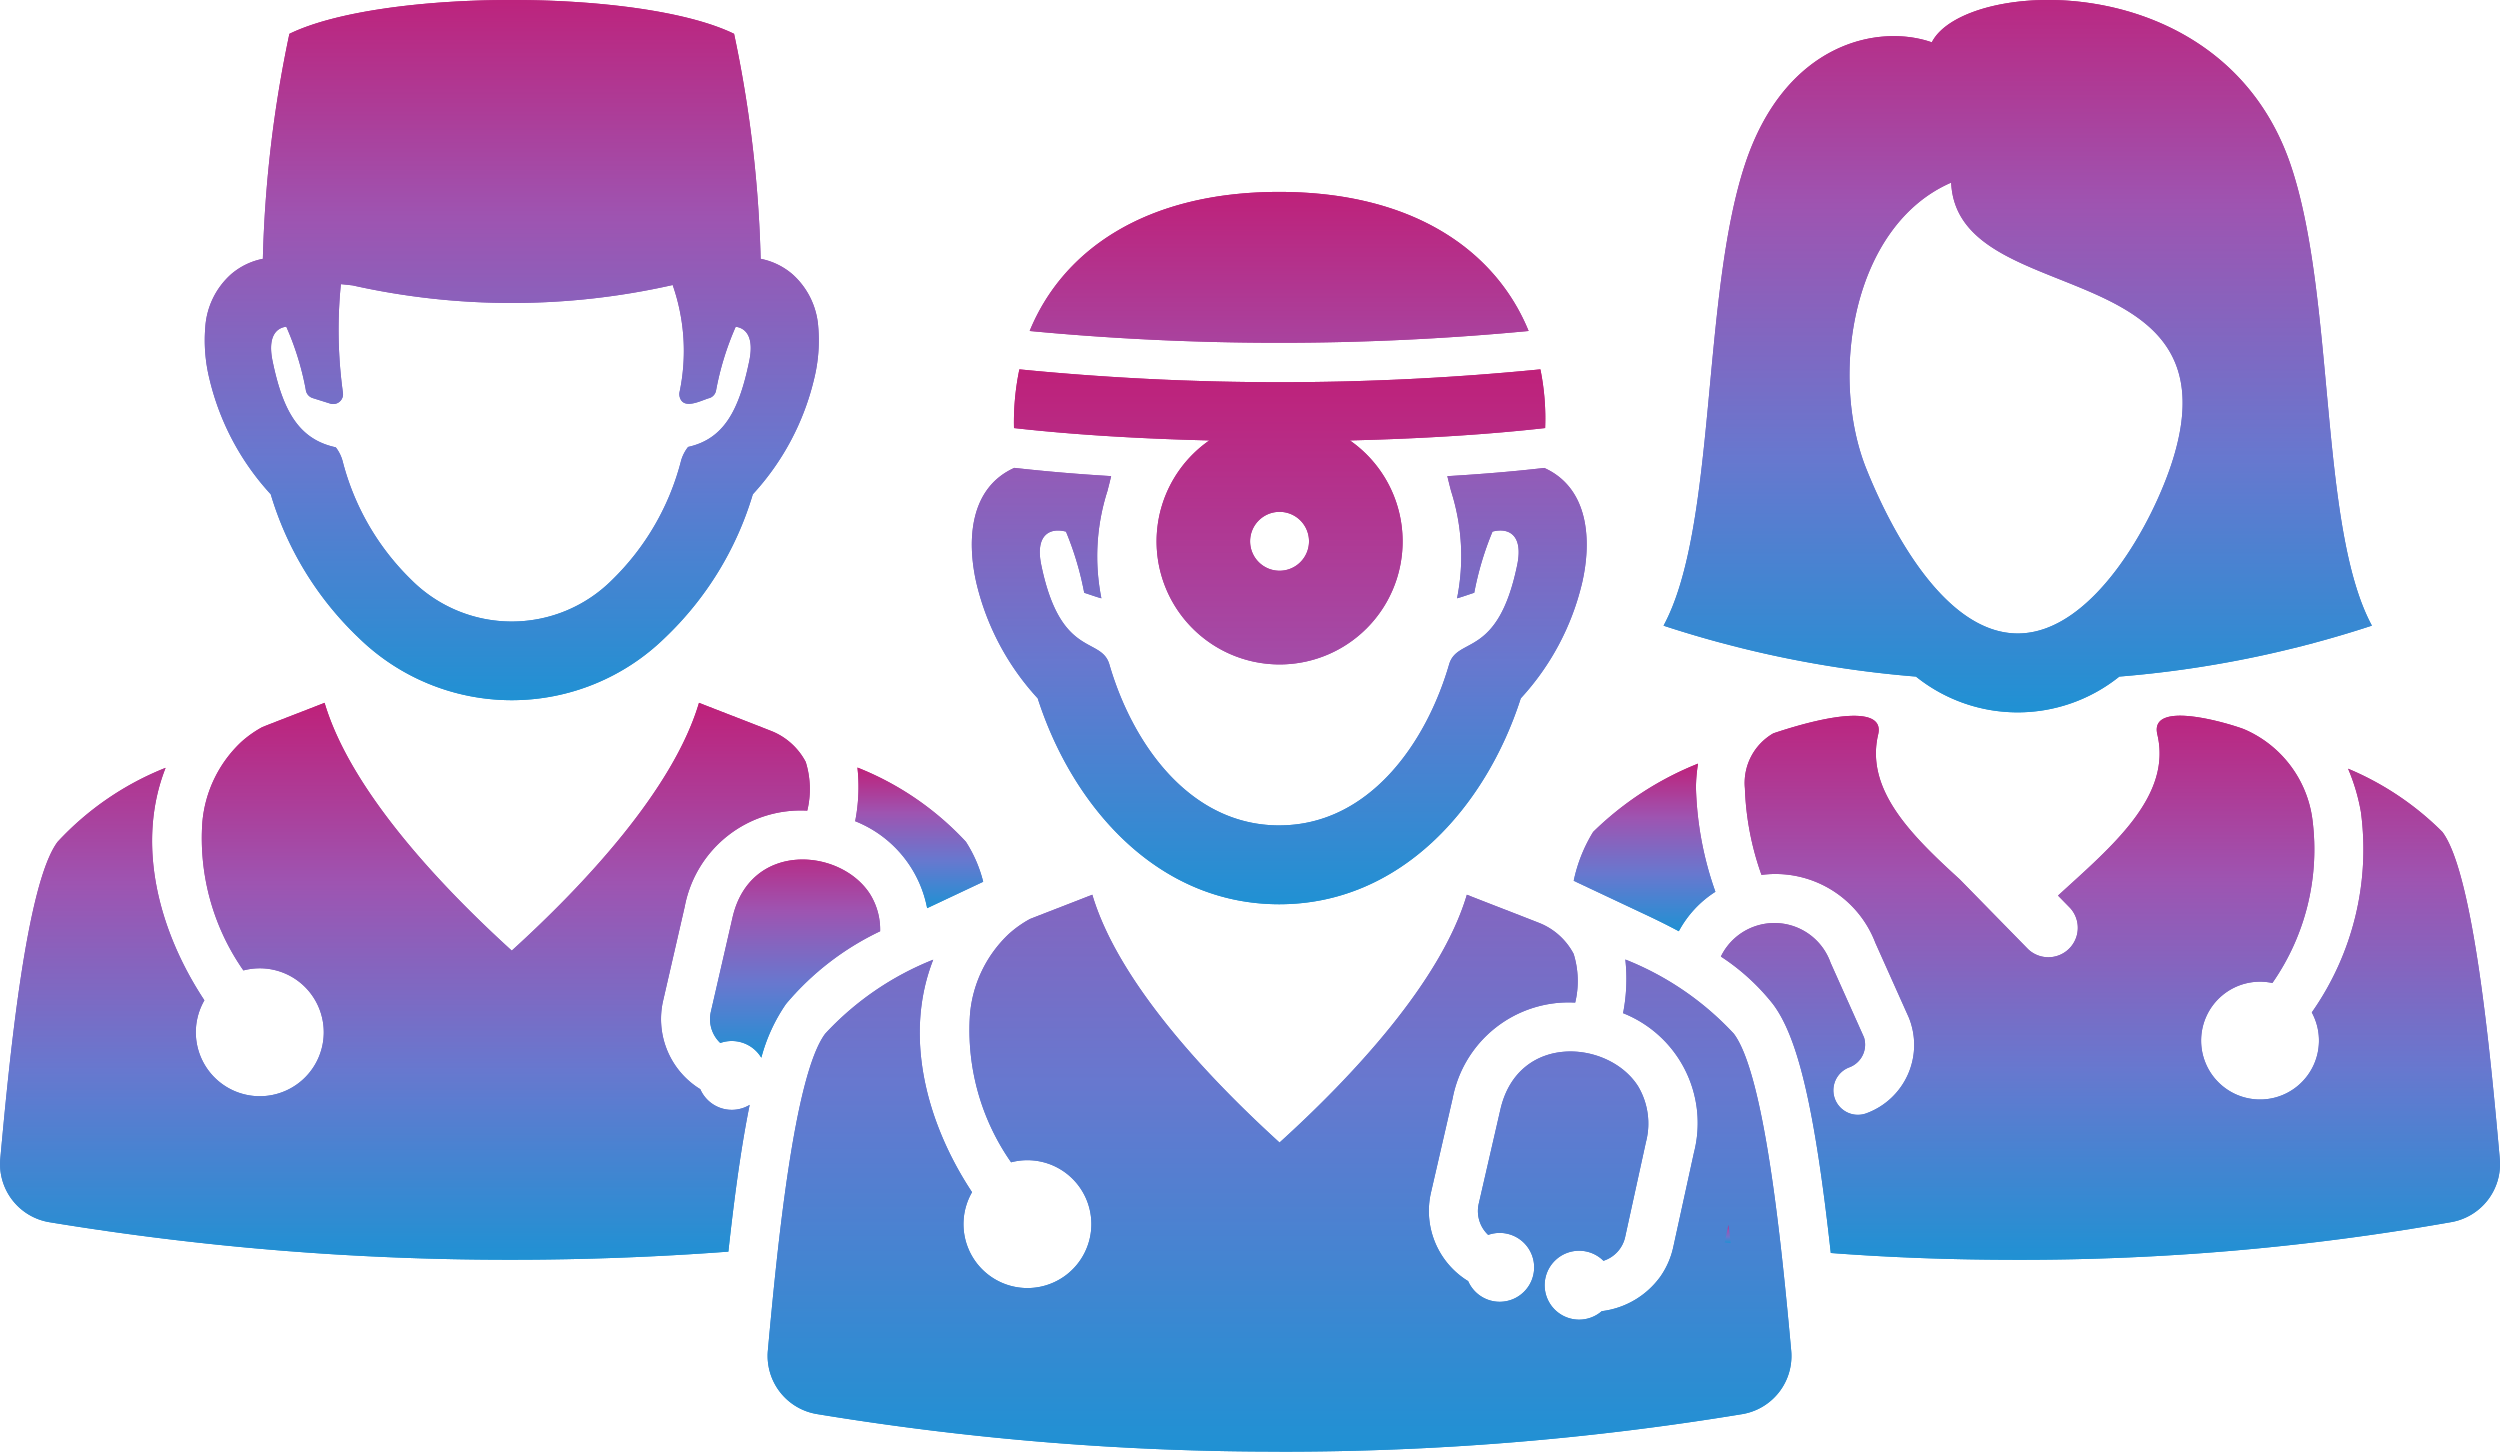 <?xml version="1.0" encoding="UTF-8"?> <svg xmlns="http://www.w3.org/2000/svg" xmlns:xlink="http://www.w3.org/1999/xlink" width="110.333" height="64.062" viewBox="0 0 110.333 64.062"><defs><linearGradient id="a" x1="0.5" x2="0.5" y2="1" gradientUnits="objectBoundingBox"><stop offset="0" stop-color="#be217a"></stop><stop offset="0.322" stop-color="#9e54b1"></stop><stop offset="0.661" stop-color="#6778cf"></stop><stop offset="1" stop-color="#2091d3"></stop></linearGradient></defs><g transform="translate(2928.266 -2415)"><path d="M3850.812,983.422a54.225,54.225,0,0,1,1.172-9.929c4.088-1.991,15.537-1.991,19.624,0a54.181,54.181,0,0,1,1.173,9.929,3.064,3.064,0,0,1,1.407.684,3.438,3.438,0,0,1,1.135,2.327,7.076,7.076,0,0,1-.177,2.266,11.393,11.393,0,0,1-2.711,5.115,14.425,14.425,0,0,1-3.882,6.335,9.667,9.667,0,0,1-13.511,0,14.433,14.433,0,0,1-3.882-6.335,11.392,11.392,0,0,1-2.711-5.115,7.076,7.076,0,0,1-.177-2.266,3.435,3.435,0,0,1,1.135-2.327,3.062,3.062,0,0,1,1.407-.684Zm19.694,6.148c-.389.118-1.147.535-1.3-.063a.528.528,0,0,1-.008-.182,8.828,8.828,0,0,0-.3-4.747,32.185,32.185,0,0,1-14.126.017c-.182-.021-.355-.04-.517-.055a20.213,20.213,0,0,0,.09,4.791.434.434,0,0,1-.576.475l-.753-.237a.441.441,0,0,1-.311-.377,12.522,12.522,0,0,0-.859-2.775c-.493.064-.814.5-.608,1.506.46,2.24,1.178,3.471,2.792,3.819a1.741,1.741,0,0,1,.315.659,11.2,11.2,0,0,0,3.03,5.2,6.259,6.259,0,0,0,8.843,0,11.249,11.249,0,0,0,3.053-5.276,1.737,1.737,0,0,1,.309-.6c1.574-.35,2.247-1.6,2.7-3.8.206-1-.113-1.439-.6-1.505a12.737,12.737,0,0,0-.87,2.826.433.433,0,0,1-.3.325Z" transform="translate(-6767.477 1443)" fill-rule="evenodd" fill="url(#a)"></path><path d="M4017.707,1038.958c3.986,0,6.5-3.659,7.5-7.1.364-1.254,2.153-.241,3.008-4.4.268-1.3-.358-1.658-1.092-1.466a13.581,13.581,0,0,0-.806,2.7c-.194.058-.552.19-.758.243a9.444,9.444,0,0,0-.265-4.734c-.052-.2-.107-.42-.164-.655,1.436-.086,2.867-.2,4.279-.363,1.961.886,2.1,3.179,1.673,5.053a11.39,11.39,0,0,1-2.712,5.115c-1.533,4.769-5.283,9.087-10.659,9.087s-9.126-4.318-10.659-9.087a11.385,11.385,0,0,1-2.712-5.115c-.423-1.876-.288-4.172,1.68-5.056,1.41.159,2.839.278,4.272.364-.056.237-.111.454-.164.658a9.444,9.444,0,0,0-.266,4.734c-.206-.053-.564-.185-.758-.243a13.573,13.573,0,0,0-.805-2.7c-.734-.192-1.36.161-1.092,1.466.855,4.157,2.645,3.144,3.009,4.4,1,3.445,3.51,7.1,7.495,7.1Zm11.011-21.816c-1.47-3.592-5.15-6.141-11.011-6.141s-9.539,2.548-11.01,6.137a116.742,116.742,0,0,0,22.021,0Z" transform="translate(-6889.52 1412.469)" fill-rule="evenodd" fill="url(#a)"></path><path d="M3996.97,1049.642c-2.447.277-5.4.469-8.616.546a5.429,5.429,0,1,1-6.2,0c-3.224-.077-6.174-.269-8.622-.546a11.393,11.393,0,0,1,.238-2.59,116.783,116.783,0,0,0,22.993,0,10.842,10.842,0,0,1,.21,2.593Zm-11.718,45.172a124.614,124.614,0,0,1-20.414-1.656,2.6,2.6,0,0,1-2.168-2.807c.413-4.539,1.16-12.158,2.533-13.982a13.081,13.081,0,0,1,4.764-3.263c-1.3,3.306-.347,7.14,1.713,10.26a2.822,2.822,0,1,0,1.725-1.319,10.171,10.171,0,0,1-1.815-6.529,5.515,5.515,0,0,1,1.713-3.547,4.841,4.841,0,0,1,.939-.664c.935-.366,1.863-.721,2.746-1.069,1.136,3.833,5.069,8.033,8.263,10.937,3.2-2.9,7.131-7.1,8.267-10.936,1.041.411,2.146.832,3.251,1.268a2.945,2.945,0,0,1,1.462,1.344,4.051,4.051,0,0,1,.068,2.147,5.212,5.212,0,0,0-5.41,4.233l-.954,4.147a3.631,3.631,0,0,0,1.44,3.782c.065.046.132.09.2.131a1.52,1.52,0,1,0,.884-2.04,1.448,1.448,0,0,1-.413-1.39l.953-4.147c.779-3.387,4.771-3.066,6.07-1.032a3.212,3.212,0,0,1,.351,2.477l-.91,4.157a1.423,1.423,0,0,1-.964,1.077,1.521,1.521,0,1,0-.074,2.224,3.748,3.748,0,0,0,2.593-1.535,3.618,3.618,0,0,0,.566-1.307l.91-4.157a5.219,5.219,0,0,0-3.128-6.153,7.878,7.878,0,0,0,.1-2.367,13.128,13.128,0,0,1,4.787,3.274c1.373,1.823,2.119,9.443,2.532,13.982a2.6,2.6,0,0,1-2.167,2.807,124.637,124.637,0,0,1-20.415,1.656Zm0-41.474a1.3,1.3,0,1,1-1.3,1.3,1.3,1.3,0,0,1,1.3-1.3Z" transform="translate(-6857.047 1384.249)" fill-rule="evenodd" fill="url(#a)"></path><g transform="translate(-2858.813 2415)"><path d="M4176.025,999.613c-2.351-4.341-1.6-14.537-3.6-20.374-3.026-8.823-14.406-8.187-15.823-5.371-2.375-.832-6.473.037-8.24,5.371-1.941,5.857-1.247,16.033-3.6,20.374a48.136,48.136,0,0,0,11.14,2.246,7.166,7.166,0,0,0,8.975,0,48.159,48.159,0,0,0,11.141-2.246Zm-15.628.344c3.329,0,6.01-4.958,6.859-7.723,2.807-9.136-9.541-6.509-9.8-12.175-4.386,1.906-5.381,8.548-3.746,12.629.984,2.455,3.379,7.269,6.688,7.269Z" transform="translate(-4140.798 -972)" fill-rule="evenodd" fill="url(#a)"></path><g transform="translate(0 31.588)"><path d="M4190.784,1137.006c-.412-4.637-1.159-12.593-2.534-14.421a12.963,12.963,0,0,0-4.161-2.79,8.568,8.568,0,0,1,.567,1.913,12.511,12.511,0,0,1-2.168,8.844,2.6,2.6,0,1,1-1.74-1.3,10.3,10.3,0,0,0,1.773-7.174,5.048,5.048,0,0,0-3.024-4.026c-.586-.227-4.2-1.343-3.825.231.65,2.742-2.006,4.938-4.384,7.112l.535.547a1.3,1.3,0,0,1-1.852,1.822l-3.021-3.086c-2.134-1.945-4.175-3.954-3.6-6.395.289-1.221-1.942-.947-4.624-.049a2.524,2.524,0,0,0-1.257,2.424,12.628,12.628,0,0,0,.733,3.824,4.72,4.72,0,0,1,5.026,3l1.474,3.291a3.214,3.214,0,0,1-1.873,4.231,1.082,1.082,0,0,1-.755-2.028,1.069,1.069,0,0,0,.652-1.321l-1.474-3.291a2.628,2.628,0,0,0-4.843-.279,9.636,9.636,0,0,1,2.3,2.1c1.1,1.464,1.844,4.573,2.551,10.983,2.646.2,5.329.3,8.247.3a109.22,109.22,0,0,0,19.1-1.657A2.6,2.6,0,0,0,4190.784,1137.006Z" transform="translate(-4149.914 -1117.458)" fill-rule="evenodd" fill="url(#a)"></path><path d="M4126.48,1132.363l3.2,1.507c.514.241.992.481,1.438.719a4.686,4.686,0,0,1,1.615-1.741,14.869,14.869,0,0,1-.858-4.593,7,7,0,0,1,.091-1.062,14.066,14.066,0,0,0-4.627,3.012A6.762,6.762,0,0,0,4126.48,1132.363Z" transform="translate(-4126.48 -1125.079)" fill-rule="evenodd" fill="url(#a)"></path><path d="M4157.161,1221.7l.266.031c-.033-.277-.064-.548-.1-.807Z" transform="translate(-4150.498 -1198.454)" fill-rule="evenodd" fill="url(#a)"></path></g></g><g transform="translate(-2928.266 2446.017)"><path d="M3958.469,1149.847a2.963,2.963,0,0,0-.446-1.64c-1.3-2.033-5.289-2.355-6.068,1.033l-.953,4.147a1.449,1.449,0,0,0,.413,1.391,1.519,1.519,0,0,1,1.81.65,7.617,7.617,0,0,1,1.087-2.369A12.327,12.327,0,0,1,3958.469,1149.847Z" transform="translate(-3919.626 -1139.765)" fill-rule="evenodd" fill="url(#a)"></path><path d="M3983.635,1134.193l2.473-1.165a5.872,5.872,0,0,0-.764-1.766,13.116,13.116,0,0,0-4.785-3.274,7.9,7.9,0,0,1-.1,2.367A5.178,5.178,0,0,1,3983.635,1134.193Z" transform="translate(-3942.717 -1125.13)" fill-rule="evenodd" fill="url(#a)"></path><path d="M3839.744,1132.573a1.517,1.517,0,0,1-2.179-.692c-.069-.042-.136-.085-.2-.131a3.634,3.634,0,0,1-1.439-3.782l.953-4.147a5.211,5.211,0,0,1,5.407-4.233,4.041,4.041,0,0,0-.067-2.146,2.945,2.945,0,0,0-1.461-1.344c-1.1-.436-2.208-.857-3.25-1.268-1.135,3.833-5.069,8.034-8.263,10.936-3.193-2.9-7.125-7.1-8.261-10.936-.882.348-1.81.7-2.744,1.069a4.861,4.861,0,0,0-.939.664,5.516,5.516,0,0,0-1.712,3.548,10.179,10.179,0,0,0,1.813,6.529,2.823,2.823,0,1,1-1.723,1.319c-2.06-3.12-3.014-6.954-1.712-10.26a13.084,13.084,0,0,0-4.763,3.263c-1.372,1.823-2.118,9.443-2.531,13.982a2.6,2.6,0,0,0,2.167,2.807,124.535,124.535,0,0,0,20.407,1.656q4.775,0,9.557-.357C3839.1,1136.34,3839.407,1134.223,3839.744,1132.573Z" transform="translate(-3806.659 -1114.829)" fill-rule="evenodd" fill="url(#a)"></path></g><path d="M3850.812,983.422a54.225,54.225,0,0,1,1.172-9.929c4.088-1.991,15.537-1.991,19.624,0a54.181,54.181,0,0,1,1.173,9.929,3.064,3.064,0,0,1,1.407.684,3.438,3.438,0,0,1,1.135,2.327,7.076,7.076,0,0,1-.177,2.266,11.393,11.393,0,0,1-2.711,5.115,14.425,14.425,0,0,1-3.882,6.335,9.667,9.667,0,0,1-13.511,0,14.433,14.433,0,0,1-3.882-6.335,11.392,11.392,0,0,1-2.711-5.115,7.076,7.076,0,0,1-.177-2.266,3.435,3.435,0,0,1,1.135-2.327,3.062,3.062,0,0,1,1.407-.684Zm19.694,6.148c-.389.118-1.147.535-1.3-.063a.528.528,0,0,1-.008-.182,8.828,8.828,0,0,0-.3-4.747,32.185,32.185,0,0,1-14.126.017c-.182-.021-.355-.04-.517-.055a20.213,20.213,0,0,0,.09,4.791.434.434,0,0,1-.576.475l-.753-.237a.441.441,0,0,1-.311-.377,12.522,12.522,0,0,0-.859-2.775c-.493.064-.814.5-.608,1.506.46,2.24,1.178,3.471,2.792,3.819a1.741,1.741,0,0,1,.315.659,11.2,11.2,0,0,0,3.03,5.2,6.259,6.259,0,0,0,8.843,0,11.249,11.249,0,0,0,3.053-5.276,1.737,1.737,0,0,1,.309-.6c1.574-.35,2.247-1.6,2.7-3.8.206-1-.113-1.439-.6-1.505a12.737,12.737,0,0,0-.87,2.826.433.433,0,0,1-.3.325Z" transform="translate(-6767.477 1443)" fill-rule="evenodd" fill="url(#a)"></path><path d="M4017.707,1038.958c3.986,0,6.5-3.659,7.5-7.1.364-1.254,2.153-.241,3.008-4.4.268-1.3-.358-1.658-1.092-1.466a13.581,13.581,0,0,0-.806,2.7c-.194.058-.552.19-.758.243a9.444,9.444,0,0,0-.265-4.734c-.052-.2-.107-.42-.164-.655,1.436-.086,2.867-.2,4.279-.363,1.961.886,2.1,3.179,1.673,5.053a11.39,11.39,0,0,1-2.712,5.115c-1.533,4.769-5.283,9.087-10.659,9.087s-9.126-4.318-10.659-9.087a11.385,11.385,0,0,1-2.712-5.115c-.423-1.876-.288-4.172,1.68-5.056,1.41.159,2.839.278,4.272.364-.056.237-.111.454-.164.658a9.444,9.444,0,0,0-.266,4.734c-.206-.053-.564-.185-.758-.243a13.573,13.573,0,0,0-.805-2.7c-.734-.192-1.36.161-1.092,1.466.855,4.157,2.645,3.144,3.009,4.4,1,3.445,3.51,7.1,7.495,7.1Zm11.011-21.816c-1.47-3.592-5.15-6.141-11.011-6.141s-9.539,2.548-11.01,6.137a116.742,116.742,0,0,0,22.021,0Z" transform="translate(-6889.52 1412.469)" fill-rule="evenodd" fill="url(#a)"></path><path d="M3996.97,1049.642c-2.447.277-5.4.469-8.616.546a5.429,5.429,0,1,1-6.2,0c-3.224-.077-6.174-.269-8.622-.546a11.393,11.393,0,0,1,.238-2.59,116.783,116.783,0,0,0,22.993,0,10.842,10.842,0,0,1,.21,2.593Zm-11.718,45.172a124.614,124.614,0,0,1-20.414-1.656,2.6,2.6,0,0,1-2.168-2.807c.413-4.539,1.16-12.158,2.533-13.982a13.081,13.081,0,0,1,4.764-3.263c-1.3,3.306-.347,7.14,1.713,10.26a2.822,2.822,0,1,0,1.725-1.319,10.171,10.171,0,0,1-1.815-6.529,5.515,5.515,0,0,1,1.713-3.547,4.841,4.841,0,0,1,.939-.664c.935-.366,1.863-.721,2.746-1.069,1.136,3.833,5.069,8.033,8.263,10.937,3.2-2.9,7.131-7.1,8.267-10.936,1.041.411,2.146.832,3.251,1.268a2.945,2.945,0,0,1,1.462,1.344,4.051,4.051,0,0,1,.068,2.147,5.212,5.212,0,0,0-5.41,4.233l-.954,4.147a3.631,3.631,0,0,0,1.44,3.782c.065.046.132.09.2.131a1.52,1.52,0,1,0,.884-2.04,1.448,1.448,0,0,1-.413-1.39l.953-4.147c.779-3.387,4.771-3.066,6.07-1.032a3.212,3.212,0,0,1,.351,2.477l-.91,4.157a1.423,1.423,0,0,1-.964,1.077,1.521,1.521,0,1,0-.074,2.224,3.748,3.748,0,0,0,2.593-1.535,3.618,3.618,0,0,0,.566-1.307l.91-4.157a5.219,5.219,0,0,0-3.128-6.153,7.878,7.878,0,0,0,.1-2.367,13.128,13.128,0,0,1,4.787,3.274c1.373,1.823,2.119,9.443,2.532,13.982a2.6,2.6,0,0,1-2.167,2.807,124.637,124.637,0,0,1-20.415,1.656Zm0-41.474a1.3,1.3,0,1,1-1.3,1.3,1.3,1.3,0,0,1,1.3-1.3Z" transform="translate(-6857.047 1384.249)" fill-rule="evenodd" fill="url(#a)"></path><path d="M4176.025,999.613c-2.351-4.341-1.6-14.537-3.6-20.374-3.026-8.823-14.406-8.187-15.823-5.371-2.375-.832-6.473.037-8.24,5.371-1.941,5.857-1.247,16.033-3.6,20.374a48.136,48.136,0,0,0,11.14,2.246,7.166,7.166,0,0,0,8.975,0,48.159,48.159,0,0,0,11.141-2.246Zm-15.628.344c3.329,0,6.01-4.958,6.859-7.723,2.807-9.136-9.541-6.509-9.8-12.175-4.386,1.906-5.381,8.548-3.746,12.629.984,2.455,3.379,7.269,6.688,7.269Z" transform="translate(-6999.61 1443)" fill-rule="evenodd" fill="url(#a)"></path><g transform="translate(-2858.813 2446.588)"><path d="M4190.784,1137.006c-.412-4.637-1.159-12.593-2.534-14.421a12.963,12.963,0,0,0-4.161-2.79,8.568,8.568,0,0,1,.567,1.913,12.511,12.511,0,0,1-2.168,8.844,2.6,2.6,0,1,1-1.74-1.3,10.3,10.3,0,0,0,1.773-7.174,5.048,5.048,0,0,0-3.024-4.026c-.586-.227-4.2-1.343-3.825.231.65,2.742-2.006,4.938-4.384,7.112l.535.547a1.3,1.3,0,0,1-1.852,1.822l-3.021-3.086c-2.134-1.945-4.175-3.954-3.6-6.395.289-1.221-1.942-.947-4.624-.049a2.524,2.524,0,0,0-1.257,2.424,12.628,12.628,0,0,0,.733,3.824,4.72,4.72,0,0,1,5.026,3l1.474,3.291a3.214,3.214,0,0,1-1.873,4.231,1.082,1.082,0,0,1-.755-2.028,1.069,1.069,0,0,0,.652-1.321l-1.474-3.291a2.628,2.628,0,0,0-4.843-.279,9.636,9.636,0,0,1,2.3,2.1c1.1,1.464,1.844,4.573,2.551,10.983,2.646.2,5.329.3,8.247.3a109.22,109.22,0,0,0,19.1-1.657A2.6,2.6,0,0,0,4190.784,1137.006Z" transform="translate(-4149.914 -1117.458)" fill-rule="evenodd" fill="url(#a)"></path><path d="M4126.48,1132.363l3.2,1.507c.514.241.992.481,1.438.719a4.686,4.686,0,0,1,1.615-1.741,14.869,14.869,0,0,1-.858-4.593,7,7,0,0,1,.091-1.062,14.066,14.066,0,0,0-4.627,3.012A6.762,6.762,0,0,0,4126.48,1132.363Z" transform="translate(-4126.48 -1125.079)" fill-rule="evenodd" fill="url(#a)"></path><path d="M4157.161,1221.7l.266.031c-.033-.277-.064-.548-.1-.807Z" transform="translate(-4150.498 -1198.454)" fill-rule="evenodd" fill="url(#a)"></path></g><g transform="translate(-2928.266 2446.017)"><path d="M3958.469,1149.847a2.963,2.963,0,0,0-.446-1.64c-1.3-2.033-5.289-2.355-6.068,1.033l-.953,4.147a1.449,1.449,0,0,0,.413,1.391,1.519,1.519,0,0,1,1.81.65,7.617,7.617,0,0,1,1.087-2.369A12.327,12.327,0,0,1,3958.469,1149.847Z" transform="translate(-3919.626 -1139.765)" fill-rule="evenodd" fill="url(#a)"></path><path d="M3983.635,1134.193l2.473-1.165a5.872,5.872,0,0,0-.764-1.766,13.116,13.116,0,0,0-4.785-3.274,7.9,7.9,0,0,1-.1,2.367A5.178,5.178,0,0,1,3983.635,1134.193Z" transform="translate(-3942.717 -1125.13)" fill-rule="evenodd" fill="url(#a)"></path><path d="M3839.744,1132.573a1.517,1.517,0,0,1-2.179-.692c-.069-.042-.136-.085-.2-.131a3.634,3.634,0,0,1-1.439-3.782l.953-4.147a5.211,5.211,0,0,1,5.407-4.233,4.041,4.041,0,0,0-.067-2.146,2.945,2.945,0,0,0-1.461-1.344c-1.1-.436-2.208-.857-3.25-1.268-1.135,3.833-5.069,8.034-8.263,10.936-3.193-2.9-7.125-7.1-8.261-10.936-.882.348-1.81.7-2.744,1.069a4.861,4.861,0,0,0-.939.664,5.516,5.516,0,0,0-1.712,3.548,10.179,10.179,0,0,0,1.813,6.529,2.823,2.823,0,1,1-1.723,1.319c-2.06-3.12-3.014-6.954-1.712-10.26a13.084,13.084,0,0,0-4.763,3.263c-1.372,1.823-2.118,9.443-2.531,13.982a2.6,2.6,0,0,0,2.167,2.807,124.535,124.535,0,0,0,20.407,1.656q4.775,0,9.557-.357C3839.1,1136.34,3839.407,1134.223,3839.744,1132.573Z" transform="translate(-3806.659 -1114.829)" fill-rule="evenodd" fill="url(#a)"></path></g></g></svg> 